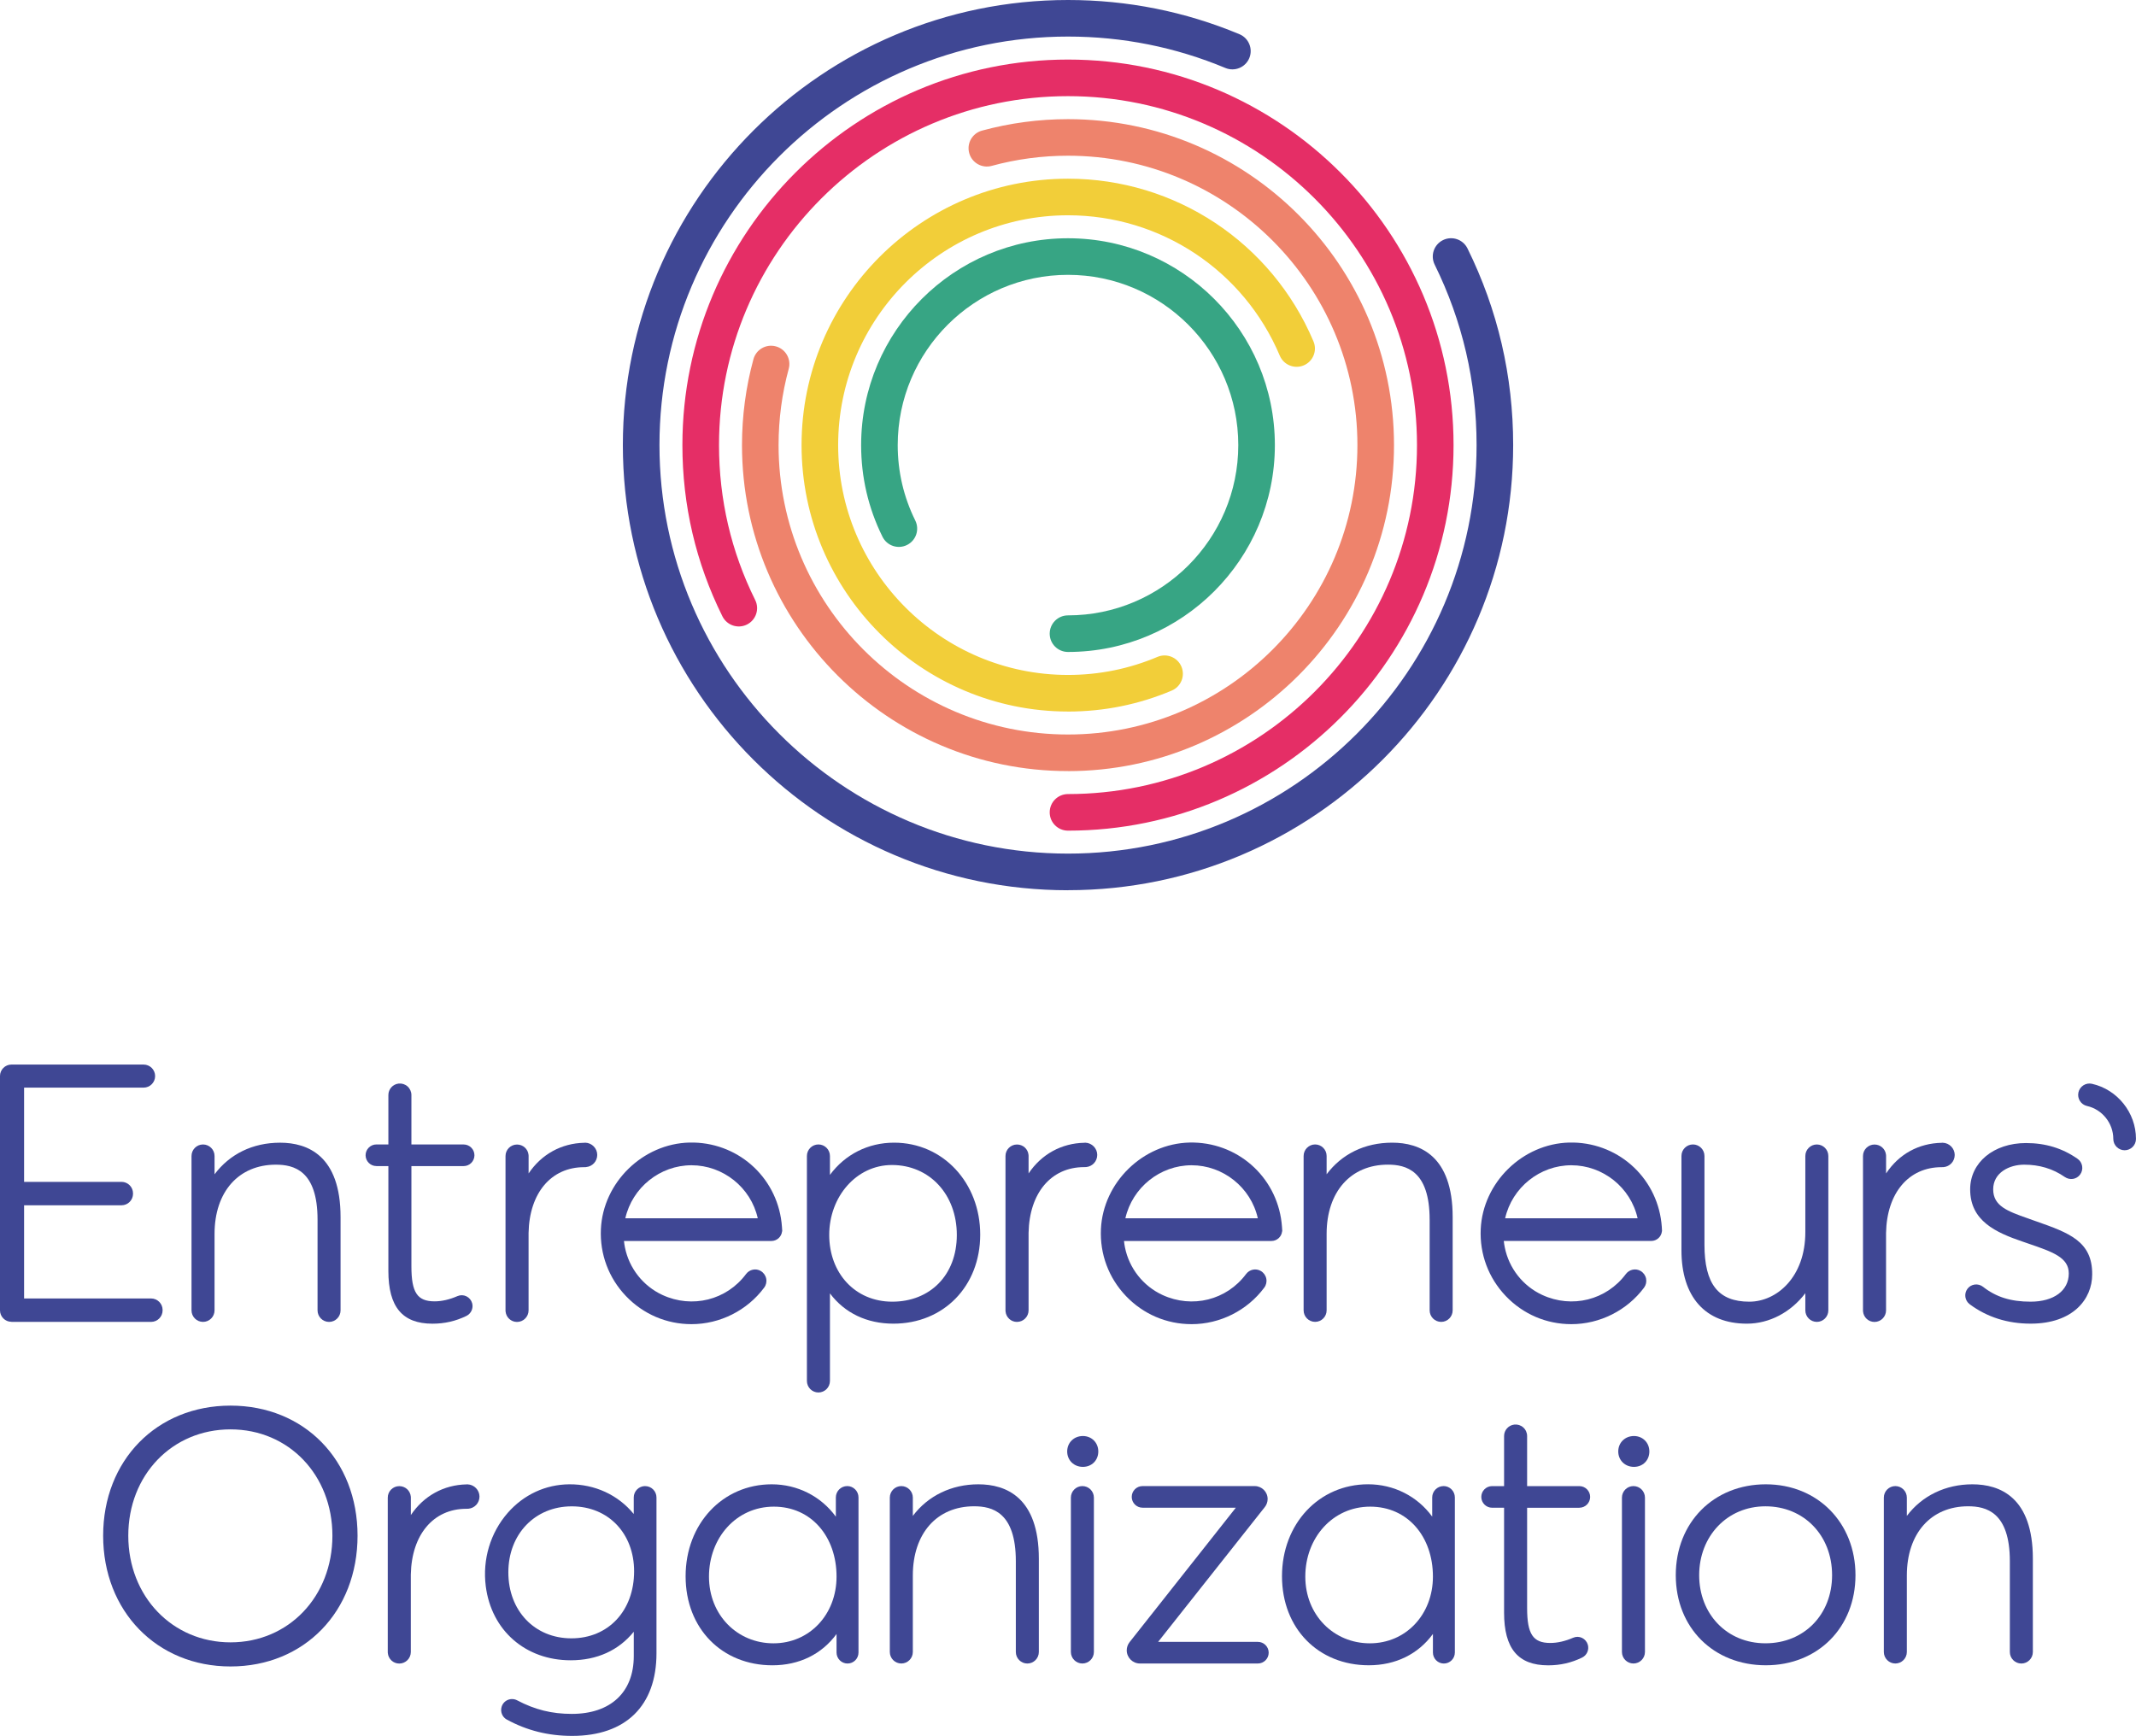 <?xml version="1.0" encoding="UTF-8"?>
<svg id="artwork" xmlns="http://www.w3.org/2000/svg" viewBox="0 0 770.58 626.28">
  <g>
    <path d="M754.7,391.02h0c-1.07-.24-2.17-.05-3.09.54-.92.59-1.56,1.5-1.8,2.57-.49,2.21.9,4.4,3.1,4.9,5.49,1.23,9.48,6.23,9.48,11.87,0,2.26,1.84,4.1,4.09,4.1s4.09-1.84,4.09-4.1c0-9.45-6.68-17.81-15.88-19.88Z" style="fill: #3f4794; stroke-width: 0px;"/>
    <path d="M4.13,476.92h50.38c2.29,0,4.15-1.87,4.15-4.16v-.13c0-2.29-1.86-4.16-4.15-4.16H8.69v-33.62h35.15c2.29,0,4.15-1.86,4.15-4.16v-.13c0-2.29-1.86-4.16-4.15-4.16H8.69v-34h43.12c2.29,0,4.15-1.86,4.15-4.16s-1.86-4.16-4.15-4.16H4.13c-2.28,0-4.13,1.86-4.13,4.13v84.55c0,2.28,1.85,4.13,4.13,4.13Z" style="fill: #3f4794; stroke-width: 0px;"/>
    <path d="M73.24,476.92c2.29,0,4.16-1.86,4.16-4.16v-27.59c0-15.17,8.68-24.97,22.11-24.97,6.46,0,15.05,2.06,15.05,19.83v32.74c0,2.29,1.86,4.16,4.15,4.16s4.15-1.86,4.15-4.16v-33.64c0-22.2-11.86-26.86-21.81-26.86s-18.19,4.13-23.65,11.4v-6.6c0-2.29-1.86-4.16-4.16-4.16s-4.15,1.87-4.15,4.16v55.69c0,2.29,1.86,4.16,4.15,4.16Z" style="fill: #3f4794; stroke-width: 0px;"/>
    <path d="M211.45,421.06c2.29-.21,4.01-2.1,4.01-4.4s-1.89-4.33-4.31-4.39h0l-.34.03c-8.26.16-15.48,4.15-20.11,11.06v-6.32s-.02-.36-.02-.36c-.21-2.14-1.99-3.75-4.16-3.75-2.29,0-4.15,1.86-4.15,4.15v55.71s.02.37.02.37c.2,2.15,1.98,3.78,4.13,3.78,2.3,0,4.17-1.88,4.17-4.18v-27.94c.28-14.41,8.14-23.72,20.04-23.72l.72-.02Z" style="fill: #3f4794; stroke-width: 0px;"/>
    <path d="M366.9,476.92c2.3,0,4.17-1.88,4.17-4.18v-27.94c.28-14.41,8.14-23.72,20.04-23.72l.72-.02c2.29-.21,4.01-2.1,4.01-4.4s-1.9-4.33-4.32-4.39h0l-.34.03c-8.26.16-15.48,4.15-20.11,11.06v-6.32s-.02-.37-.02-.37c-.21-2.14-1.99-3.75-4.16-3.75-2.29,0-4.15,1.86-4.15,4.15v55.71s.02.37.02.37c.2,2.15,1.98,3.78,4.13,3.78Z" style="fill: #3f4794; stroke-width: 0px;"/>
    <path d="M515.76,440.02v32.74c0,2.29,1.86,4.16,4.15,4.16s4.15-1.86,4.15-4.16v-33.64c0-22.2-11.86-26.86-21.82-26.86s-18.19,4.13-23.65,11.4v-6.6c0-2.29-1.86-4.16-4.15-4.16s-4.15,1.87-4.15,4.16v55.69c0,2.29,1.86,4.16,4.15,4.16s4.15-1.86,4.15-4.16v-27.59c0-15.17,8.68-24.97,22.11-24.97,6.46,0,15.05,2.06,15.05,19.83Z" style="fill: #3f4794; stroke-width: 0px;"/>
    <path d="M700.87,412.28h0l-.35.03c-8.38.16-15.44,4.06-20.1,11.05v-6.31s-.02-.37-.02-.37c-.21-2.14-1.99-3.75-4.16-3.75-2.29,0-4.15,1.86-4.15,4.15v55.71s.02.37.02.37c.2,2.15,1.98,3.78,4.13,3.78,2.3,0,4.17-1.88,4.17-4.18v-27.94c.28-14.41,8.14-23.72,20.04-23.72l.72-.02c2.29-.21,4.01-2.1,4.01-4.4s-1.9-4.33-4.32-4.39Z" style="fill: #3f4794; stroke-width: 0px;"/>
    <path d="M135.79,420.71h4.32v37.84c0,12.97,5.05,19.02,15.91,19.02,4.38,0,8.38-.92,12.24-2.8,1.69-.83,2.57-2.75,2.08-4.56-.3-1.11-1.07-2.03-2.1-2.53-1-.48-2.16-.51-3.18-.07-2.91,1.26-5.69,1.9-8.27,1.9-6.26,0-8.37-3.19-8.37-12.63v-36.17h18.84c2.15,0,3.9-1.75,3.9-3.9s-1.75-3.9-3.9-3.9h-18.84v-17.83c0-1.18-.51-2.32-1.39-3.11-.88-.79-2.06-1.16-3.23-1.03-2.1.24-3.69,2.01-3.69,4.13v17.83h-4.32c-2.15,0-3.9,1.75-3.9,3.9s1.75,3.9,3.9,3.9Z" style="fill: #3f4794; stroke-width: 0px;"/>
    <path d="M651.29,466.58v6.18c0,2.29,1.86,4.16,4.15,4.16s4.15-1.87,4.15-4.16v-55.69c0-2.29-1.86-4.16-4.15-4.16s-4.15,1.86-4.15,4.16v27.46c0,16.31-10.4,25.1-20.19,25.1-11.21,0-16.2-6.35-16.2-20.6v-31.97c0-2.29-1.86-4.16-4.15-4.16s-4.15,1.86-4.15,4.16v34.02c0,16.83,8.61,26.48,23.61,26.48,8.07,0,15.83-4.07,21.08-10.99Z" style="fill: #3f4794; stroke-width: 0px;"/>
    <path d="M734.57,440.64l-3.11-1.1c-7.2-2.56-12.4-4.41-12.4-10.44s5.8-8.9,11.19-8.9,10.29,1.41,14.62,4.43c1.83,1.27,4.27.89,5.56-.88.64-.88.9-1.96.72-3.04-.18-1.07-.76-2-1.65-2.62-5.47-3.83-11.56-5.69-18.61-5.69-11.67,0-20.14,7.02-20.14,16.7,0,11.43,9.32,15.58,18.87,18.84l2.12.73c8.78,3.01,14.59,4.99,14.59,10.78,0,6.19-5.4,10.18-13.77,10.18-7.12,0-12.42-1.65-17.16-5.36-.87-.68-1.95-.97-3.03-.82-1.06.15-1.99.71-2.62,1.57-1.29,1.76-.91,4.25.85,5.55,6.25,4.64,13.65,6.99,21.97,6.99,15.34,0,22.2-8.91,22.2-17.72.13-12.02-8.39-15.03-20.19-19.2Z" style="fill: #3f4794; stroke-width: 0px;"/>
    <path d="M274.45,458.55c-1.78-1.04-4.07-.56-5.31,1.11-7.01,9.41-19.42,12.51-30.18,7.54-6.95-3.22-12-9.63-13.51-17.15-.15-.73-.26-1.5-.35-2.32h53.2c2,0,3.65-1.54,3.84-3.49h.06l-.1-1.57c-1.16-16.95-14.84-30.04-31.83-30.45h-.77s-.75,0-.75,0c-16.86.39-31.2,14.4-31.97,31.23-.41,9.04,2.8,17.62,9.04,24.16,6.24,6.53,14.64,10.13,23.64,10.13,10.28,0,20.09-4.93,26.23-13.19.69-.93.96-2.12.72-3.26-.24-1.16-.96-2.16-1.98-2.74ZM225.59,439.54c2.52-11.1,12.52-19.13,23.88-19.13s21.41,7.99,23.9,19.13h-47.78Z" style="fill: #3f4794; stroke-width: 0px;"/>
    <path d="M566.87,477.74c10.27,0,20.09-4.93,26.25-13.19.69-.94.95-2.13.71-3.28-.24-1.15-.97-2.15-1.98-2.73-1.77-1.03-4.05-.56-5.31,1.11-7.01,9.41-19.42,12.51-30.18,7.54-6.96-3.22-12-9.63-13.5-17.16-.15-.72-.27-1.48-.36-2.31h53.2c2.01,0,3.66-1.54,3.85-3.49h.03v-.28s-.01-.06-.01-.09c0-.07,0-.13-.01-.18l-.05-1.01c-1.17-16.95-14.86-30.04-31.84-30.45h-.77s-.75,0-.75,0c-16.86.39-31.2,14.4-31.97,31.23-.41,9.04,2.81,17.63,9.06,24.17,6.24,6.53,14.63,10.12,23.62,10.12ZM542.99,439.54c2.52-11.1,12.52-19.13,23.88-19.13s21.41,7.99,23.91,19.13h-47.79Z" style="fill: #3f4794; stroke-width: 0px;"/>
    <path d="M429.87,477.74c10.28,0,20.09-4.93,26.23-13.19.69-.93.96-2.12.72-3.26-.24-1.16-.96-2.16-1.98-2.74-1.78-1.04-4.07-.56-5.31,1.11-7.01,9.41-19.42,12.51-30.18,7.54-6.95-3.22-12-9.63-13.51-17.15-.15-.73-.26-1.5-.35-2.32h53.2c2,0,3.65-1.54,3.84-3.49h.06l-.1-1.57c-1.17-16.95-14.85-30.04-31.83-30.45h-.77s-.75,0-.75,0c-16.86.39-31.2,14.4-31.97,31.23-.41,9.04,2.8,17.62,9.04,24.16,6.24,6.53,14.64,10.13,23.64,10.13ZM405.99,439.54c2.52-11.1,12.52-19.13,23.88-19.13s21.4,7.99,23.9,19.13h-47.78Z" style="fill: #3f4794; stroke-width: 0px;"/>
    <path d="M322.55,412.26c-9.35,0-17.67,4.21-23.14,11.62v-6.82c0-2.29-1.87-4.16-4.16-4.16s-4.15,1.87-4.15,4.16v81.16c0,2.3,1.86,4.17,4.15,4.17s4.16-1.87,4.16-4.17v-31.59c5.27,7.07,13.32,10.93,22.88,10.93,18.15,0,31.33-13.52,31.33-32.14s-13.35-33.16-31.06-33.16ZM321.77,420.32c13.56,0,23.41,10.61,23.41,25.23s-9.79,24.08-23.27,24.08-22.76-10.35-22.76-24.08,9.73-25.23,22.63-25.23Z" style="fill: #3f4794; stroke-width: 0px;"/>
  </g>
  <g>
    <path d="M589.46,518.1c-3.23,0-5.66,2.39-5.66,5.57s2.43,5.56,5.66,5.56,5.56-2.39,5.56-5.56-2.39-5.57-5.56-5.57Z" style="fill: #3f4794; stroke-width: 0px;"/>
    <path d="M390.66,518.1c-3.23,0-5.66,2.39-5.66,5.57s2.43,5.56,5.66,5.56,5.56-2.39,5.56-5.56-2.39-5.57-5.56-5.57Z" style="fill: #3f4794; stroke-width: 0px;"/>
    <path d="M168.67,535.52h0s-.35.03-.35.03c-8.26.16-15.47,4.16-20.1,11.06v-6.32s-.02-.36-.02-.36c-.21-2.14-1.99-3.75-4.16-3.75-2.29,0-4.15,1.86-4.15,4.15v55.71s.02.37.02.37c.2,2.15,1.98,3.78,4.13,3.78,2.3,0,4.17-1.87,4.17-4.18v-27.94c.28-14.41,8.14-23.72,20.04-23.72l.72-.02c2.29-.21,4.01-2.1,4.01-4.4s-1.9-4.33-4.32-4.39Z" style="fill: #3f4794; stroke-width: 0px;"/>
    <path d="M352.96,535.52c-9.68,0-18.18,4.13-23.65,11.4v-6.6c0-2.29-1.86-4.16-4.15-4.16s-4.15,1.87-4.15,4.16v55.69c0,2.29,1.86,4.16,4.15,4.16s4.15-1.87,4.15-4.16v-27.59c0-15.17,8.68-24.97,22.11-24.97,6.46,0,15.05,2.06,15.05,19.83v32.74c0,2.29,1.86,4.16,4.15,4.16s4.15-1.87,4.15-4.16v-33.64c0-22.2-11.86-26.86-21.82-26.86Z" style="fill: #3f4794; stroke-width: 0px;"/>
    <path d="M390.48,536.16c-2.29,0-4.15,1.87-4.15,4.16v55.69c0,2.29,1.86,4.16,4.15,4.16s4.15-1.87,4.15-4.16v-55.69c0-2.29-1.86-4.16-4.15-4.16Z" style="fill: #3f4794; stroke-width: 0px;"/>
    <path d="M589.28,536.16c-2.29,0-4.15,1.87-4.15,4.16v55.69c0,2.29,1.86,4.16,4.15,4.16s4.15-1.87,4.15-4.16v-55.69c0-2.29-1.86-4.16-4.15-4.16Z" style="fill: #3f4794; stroke-width: 0px;"/>
    <path d="M711.56,535.52c-9.68,0-18.19,4.13-23.65,11.4v-6.6c0-2.29-1.86-4.16-4.15-4.16s-4.15,1.87-4.15,4.16v55.69c0,2.29,1.86,4.16,4.15,4.16s4.15-1.87,4.15-4.16v-27.59c0-15.17,8.68-24.97,22.11-24.97,6.46,0,15.05,2.06,15.05,19.83v32.74c0,2.29,1.86,4.16,4.15,4.16s4.15-1.87,4.15-4.16v-33.64c0-22.2-11.86-26.86-21.82-26.86Z" style="fill: #3f4794; stroke-width: 0px;"/>
    <path d="M453.79,592.37h-35.99l38.5-48.65c.65-.82,1.01-1.85,1.01-2.9,0-2.57-2.09-4.66-4.66-4.66h-40.47c-2.15,0-3.9,1.75-3.9,3.9s1.75,3.9,3.9,3.9h33.66l-38.33,48.5c-.66.84-1.03,1.89-1.03,2.95,0,2.62,2.13,4.76,4.75,4.76h42.56c2.15,0,3.9-1.75,3.9-3.9s-1.75-3.9-3.9-3.9Z" style="fill: #3f4794; stroke-width: 0px;"/>
    <path d="M569.76,543.97c2.15,0,3.9-1.75,3.9-3.9s-1.75-3.9-3.9-3.9h-18.84v-18.07c0-1.18-.51-2.32-1.39-3.1-.88-.79-2.06-1.16-3.23-1.03-2.1.24-3.69,2.01-3.69,4.13v18.07h-4.32c-2.15,0-3.9,1.75-3.9,3.9s1.75,3.9,3.9,3.9h4.32v37.84c0,12.97,5.05,19.02,15.91,19.02,4.38,0,8.38-.92,12.24-2.8,1.7-.83,2.57-2.75,2.08-4.57-.3-1.11-1.07-2.03-2.1-2.53-1.01-.48-2.16-.51-3.17-.07-2.91,1.26-5.69,1.9-8.28,1.9-6.26,0-8.37-3.19-8.37-12.62v-36.16h18.84Z" style="fill: #3f4794; stroke-width: 0px;"/>
    <path d="M637.03,535.52c-18.82,0-32.48,13.78-32.48,32.78s13.66,32.51,32.48,32.51,32.35-13.67,32.35-32.51-13.6-32.78-32.35-32.78ZM660.94,568.3c0,14.24-10.11,24.58-24.04,24.58s-23.91-10.57-23.91-24.58,10.06-24.84,23.91-24.84,24.04,10.45,24.04,24.84Z" style="fill: #3f4794; stroke-width: 0px;"/>
    <path d="M305.63,536.16c-2.25,0-4.09,1.84-4.09,4.1v6.94c-5.34-7.35-13.85-11.68-23.14-11.68-17.71,0-31.06,14.26-31.06,33.17s13.17,32.13,31.31,32.13c9.66,0,17.8-3.99,23.14-11.29v6.68c0,2.19,1.78,3.97,3.97,3.97s3.95-1.78,3.95-3.97v-55.96c0-2.26-1.83-4.1-4.09-4.1ZM301.79,568.81c0,13.73-9.78,24.08-22.76,24.08s-23.26-10.13-23.26-24.08,9.84-25.23,23.39-25.23,22.63,10.85,22.63,25.23Z" style="fill: #3f4794; stroke-width: 0px;"/>
    <path d="M520.78,536.16c-2.26,0-4.1,1.84-4.1,4.1v6.92c-5.34-7.34-13.84-11.67-23.13-11.67-17.71,0-31.06,14.26-31.06,33.17s13.17,32.13,31.31,32.13c9.67,0,17.81-4,23.14-11.3v6.7c0,2.19,1.77,3.97,3.95,3.97s3.96-1.78,3.96-3.97v-55.96c0-2.26-1.83-4.1-4.08-4.1ZM516.94,568.81c0,13.73-9.78,24.08-22.76,24.08s-23.28-10.13-23.28-24.08,9.84-25.23,23.41-25.23,22.63,10.85,22.63,25.23Z" style="fill: #3f4794; stroke-width: 0px;"/>
    <path d="M83.16,507.13c-26.63,0-45.95,19.74-45.95,46.93s19.33,47.18,45.95,47.18,45.83-19.84,45.83-47.18-19.28-46.93-45.83-46.93ZM119.92,554.06c0,21.94-15.8,38.48-36.76,38.48s-36.88-16.54-36.88-38.48,15.86-38.36,36.88-38.36,36.76,16.49,36.76,38.36Z" style="fill: #3f4794; stroke-width: 0px;"/>
    <path d="M232.73,536.16c-2.26,0-4.1,1.84-4.1,4.1v5.97c-5.65-6.9-14.05-10.77-23.24-10.71-8.56.06-16.44,3.71-22.2,10.28-6.27,7.16-9.17,16.79-7.95,26.44,2.02,16.01,14.33,26.77,30.65,26.77,9.46,0,17.28-3.55,22.75-10.3v8.79c0,13.06-8.36,20.85-22.36,20.85-7.22,0-13.3-1.51-19.71-4.89-1.06-.56-2.3-.61-3.4-.14-1.09.47-1.9,1.39-2.22,2.53-.51,1.76.27,3.66,1.85,4.53,7.3,3.98,15.02,5.91,23.62,5.91,19.33,0,30.41-10.87,30.41-29.81v-56.21c0-2.26-1.83-4.1-4.09-4.1ZM228.76,566.89c0,14.25-9.3,24.2-22.62,24.2s-22.75-10.01-22.75-23.81,9.62-23.81,22.88-23.81,22.49,9.85,22.49,23.43Z" style="fill: #3f4794; stroke-width: 0px;"/>
  </g>
  <g>
    <path d="M385.29,321.19c-88.55,0-160.59-72.04-160.59-160.59S296.74,0,385.29,0c21.43,0,42.24,4.15,61.85,12.34,3.36,1.41,4.95,5.27,3.55,8.63-1.4,3.36-5.27,4.95-8.63,3.55-17.99-7.51-37.09-11.33-56.76-11.33-81.27,0-147.39,66.12-147.39,147.39s66.12,147.39,147.39,147.39,147.39-66.12,147.39-147.39c0-22.86-5.09-44.77-15.12-65.11-1.61-3.27-.27-7.23,3-8.84,3.27-1.61,7.23-.27,8.84,3,10.94,22.18,16.48,46.05,16.48,70.95,0,88.55-72.04,160.59-160.59,160.59Z" style="fill: #3f4794; stroke-width: 0px;"/>
    <path d="M385.29,299.69c-3.65,0-6.6-2.95-6.6-6.6s2.95-6.6,6.6-6.6c69.42,0,125.9-56.48,125.9-125.9s-56.48-125.9-125.9-125.9-125.9,56.48-125.9,125.9c0,19.63,4.39,38.44,13.05,55.89,1.62,3.26.29,7.23-2.98,8.85-3.26,1.62-7.23.29-8.85-2.98-9.57-19.29-14.43-40.07-14.43-61.76,0-76.7,62.4-139.1,139.1-139.1s139.1,62.4,139.1,139.1-62.4,139.1-139.1,139.1Z" style="fill: #e52e66; stroke-width: 0px;"/>
    <path d="M385.29,278.2c-64.85,0-117.61-52.76-117.61-117.61,0-10.51,1.39-20.94,4.13-30.99.96-3.52,4.59-5.59,8.1-4.63,3.52.96,5.59,4.59,4.63,8.1-2.43,8.92-3.66,18.18-3.66,27.52,0,57.57,46.84,104.41,104.41,104.41s104.41-46.84,104.41-104.41-46.84-104.41-104.41-104.41c-9.35,0-18.61,1.23-27.54,3.67-3.51.96-7.14-1.11-8.1-4.63-.96-3.52,1.11-7.14,4.63-8.1,10.06-2.74,20.49-4.13,31.01-4.13,64.85,0,117.61,52.76,117.61,117.61s-52.76,117.61-117.61,117.61Z" style="fill: #ee836c; stroke-width: 0px;"/>
    <path d="M385.29,256.71c-53,0-96.12-43.12-96.12-96.12s43.12-96.12,96.12-96.12c38.72,0,73.48,23.04,88.56,58.7,1.42,3.36-.15,7.23-3.51,8.65-3.36,1.42-7.23-.15-8.65-3.51-13.01-30.77-43-50.64-76.4-50.64-45.72,0-82.92,37.2-82.92,82.92s37.2,82.92,82.92,82.92c11.2,0,22.05-2.19,32.27-6.51,3.36-1.42,7.23.15,8.65,3.51,1.42,3.36-.15,7.23-3.51,8.65-11.85,5.01-24.44,7.56-37.42,7.56Z" style="fill: #f2ce39; stroke-width: 0px;"/>
    <path d="M385.29,235.22c-3.65,0-6.6-2.95-6.6-6.6s2.95-6.6,6.6-6.6c33.87,0,61.43-27.56,61.43-61.43s-27.56-61.43-61.43-61.43-61.43,27.56-61.43,61.43c0,9.55,2.13,18.7,6.33,27.2,1.62,3.27.28,7.23-2.99,8.84-3.27,1.62-7.23.28-8.84-2.99-5.11-10.33-7.7-21.45-7.7-33.05,0-41.15,33.48-74.63,74.63-74.63s74.63,33.48,74.63,74.63-33.48,74.63-74.63,74.63Z" style="fill: #37a584; stroke-width: 0px;"/>
  </g>
</svg>